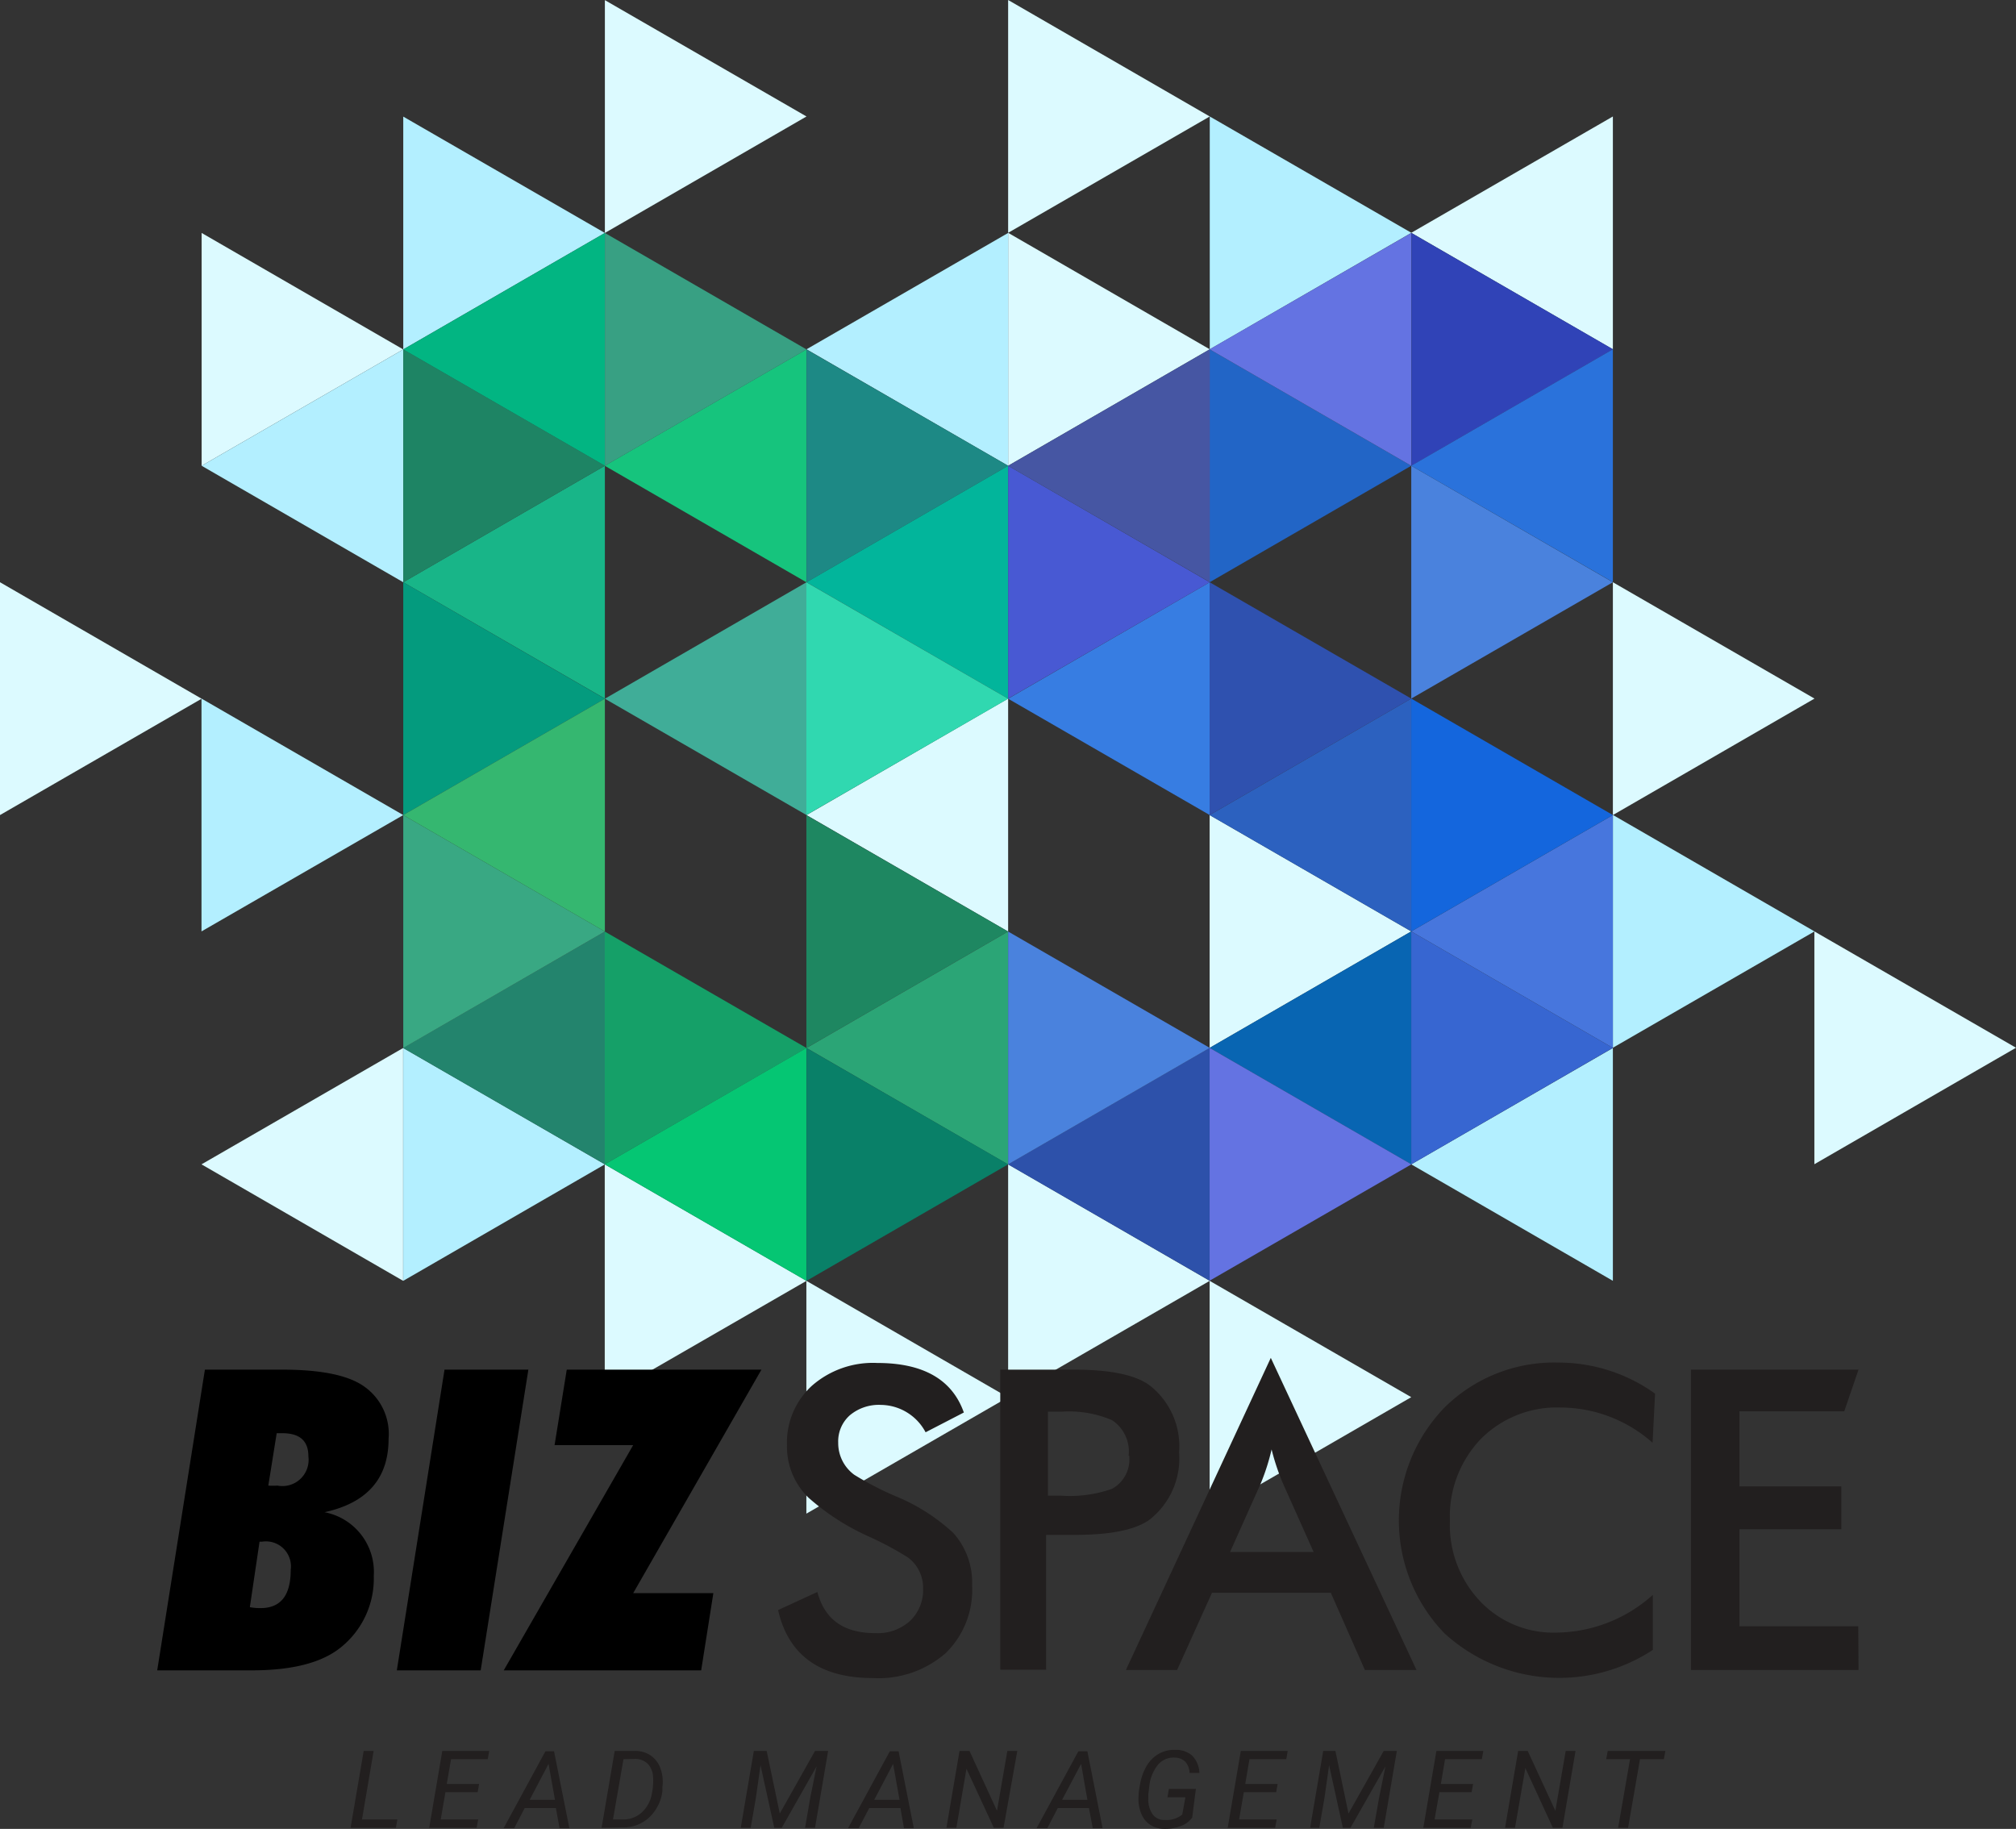 <svg xmlns="http://www.w3.org/2000/svg" viewBox="0 0 153.88 139.59"><rect x="0" y="0" width="153.88" height="139.59" fill="#333333" stroke="none"/><defs><style>.cls-1{fill:#221f1f;}.cls-2{fill:#b3efff;}.cls-3{fill:#4a82dd;}.cls-4{fill:#dcfaff;}.cls-5{fill:#18b588;}.cls-6{fill:#23846d;}.cls-7{fill:#39a883;}.cls-8{fill:#049b7e;}.cls-9{fill:#1e8464;}.cls-10{fill:#16c47d;}.cls-11{fill:#02b582;}.cls-12{fill:#40ad98;}.cls-13{fill:#15a068;}.cls-14{fill:#1e8761;}.cls-15{fill:#1d8985;}.cls-16{fill:#38a083;}.cls-17{fill:#35b770;}.cls-18{fill:#05c673;}.cls-19{fill:#02b59b;}.cls-20{fill:#2ba576;}.cls-21{fill:#30d8b0;}.cls-22{fill:#098068;}.cls-23{fill:#2d51aa;}.cls-24{fill:#2c61bf;}.cls-25{fill:#377de2;}.cls-26{fill:#4859d3;}.cls-27{fill:#0865b2;}.cls-28{fill:#2f51af;}.cls-29{fill:#6473e2;}.cls-30{fill:#4776dd;}.cls-31{fill:#1466dd;}.cls-32{fill:#3766d1;}.cls-33{fill:#3043b7;}.cls-34{fill:#2a72db;}.cls-35{fill:#2265c6;}.cls-36{fill:#4656a3;}</style></defs><g id="Warstwa_2" data-name="Warstwa 2"><g id="Layer_1" data-name="Layer 1"><path class="cls-1" d="M27.63,138.87h2.7l-.11.64H26.76l1-5.87h.76Z"/><path class="cls-1" d="M36.46,136.79H34l-.36,2.08H36.5l-.12.64H32.76l1-5.87h3.58l-.11.63H34.43l-.33,1.89h2.47Z"/><path class="cls-1" d="M42.43,138H40.05l-.8,1.54h-.81l3.19-5.87h.66l1.17,5.87h-.75Zm-2-.63h1.93l-.49-2.74Z"/><path class="cls-1" d="M45.92,139.51l1-5.87h1.53a2.1,2.1,0,0,1,1.23.36,2,2,0,0,1,.74,1,3,3,0,0,1,.14,1.41l0,.3a3.31,3.31,0,0,1-1,2,2.88,2.88,0,0,1-2,.77Zm1.67-5.24-.8,4.6h.74a2.06,2.06,0,0,0,1.45-.53,2.51,2.51,0,0,0,.78-1.46,4.83,4.83,0,0,0,.09-1.26,1.58,1.58,0,0,0-.41-1,1.38,1.38,0,0,0-.95-.37Z"/><path class="cls-1" d="M58.52,133.64l1,4.78,2.69-4.78h1l-1,5.87h-.76l.4-2.32.48-2.37-2.66,4.69H59.1l-1.05-4.78-.36,2.53-.39,2.25h-.76l1-5.87Z"/><path class="cls-1" d="M68.73,138H66.35l-.81,1.54h-.81l3.19-5.87h.67l1.16,5.87H69Zm-2-.63h1.93l-.49-2.74Z"/><path class="cls-1" d="M76.6,139.51h-.74L73.77,135,73,139.51h-.76l1-5.87H74l2.1,4.57.79-4.57h.76Z"/><path class="cls-1" d="M83.12,138H80.74l-.8,1.54h-.82l3.19-5.87H83l1.16,5.87h-.75Zm-2.05-.63H83l-.48-2.74Z"/><path class="cls-1" d="M91,138.73a1.84,1.84,0,0,1-.86.64,3.4,3.4,0,0,1-1.28.22,2.05,2.05,0,0,1-1-.27,1.81,1.81,0,0,1-.68-.74,2.92,2.92,0,0,1-.28-1.1,5.69,5.69,0,0,1,.12-1.3,4.21,4.21,0,0,1,.51-1.41,2.58,2.58,0,0,1,.92-.91,2.4,2.4,0,0,1,1.26-.3A1.88,1.88,0,0,1,91,134a2,2,0,0,1,.55,1.32h-.75a1.38,1.38,0,0,0-.33-.86,1.19,1.19,0,0,0-.81-.31,1.55,1.55,0,0,0-1.27.54,3.21,3.21,0,0,0-.67,1.68l-.07.57v.3a2,2,0,0,0,.32,1.23,1.08,1.08,0,0,0,.92.44,1.9,1.9,0,0,0,1.35-.41l.24-1.32H89.11l.11-.64h2.06Z"/><path class="cls-1" d="M97.41,136.79H94.94l-.36,2.08h2.87l-.12.64H93.71l1-5.87h3.58l-.11.63H95.37l-.32,1.89h2.47Z"/><path class="cls-1" d="M101.93,133.64l1,4.78,2.69-4.78h1l-1,5.87h-.76l.41-2.32.48-2.37-2.67,4.69h-.58l-1.05-4.78-.36,2.53-.39,2.25H100l1-5.87Z"/><path class="cls-1" d="M112.33,136.79h-2.46l-.37,2.08h2.88l-.12.64h-3.62l1-5.87h3.58l-.11.63H110.3l-.32,1.89h2.46Z"/><path class="cls-1" d="M119.26,139.51h-.73l-2.1-4.56-.79,4.56h-.76l1-5.87h.73l2.11,4.57.79-4.57h.75Z"/><path class="cls-1" d="M127,134.27h-1.82l-.91,5.24h-.76l.91-5.24H122.6l.12-.63h4.4Z"/><polygon class="cls-2" points="46.17 17.78 30.78 8.9 30.78 26.67 46.17 17.78"/><polygon class="cls-2" points="46.17 88.87 30.78 79.99 30.78 97.76 46.17 88.87"/><polygon class="cls-3" points="123.11 44.44 107.72 35.55 107.72 53.32 123.11 44.44"/><polygon class="cls-4" points="92.34 97.76 76.95 88.87 76.95 106.64 92.34 97.76"/><polygon class="cls-4" points="30.78 26.67 15.39 17.78 15.39 35.55 30.78 26.67"/><polygon class="cls-2" points="30.78 62.21 15.38 53.32 15.38 71.09 30.78 62.21"/><polygon class="cls-4" points="153.88 79.97 138.49 71.09 138.49 88.86 153.88 79.97"/><polygon class="cls-4" points="15.39 53.33 0 44.44 0 62.21 15.39 53.33"/><polygon class="cls-4" points="138.5 53.32 123.11 44.44 123.11 62.21 138.5 53.32"/><polygon class="cls-2" points="138.5 71.09 123.11 62.2 123.11 79.97 138.5 71.09"/><polygon class="cls-4" points="92.34 26.66 76.95 17.77 76.95 35.55 92.34 26.66"/><polygon class="cls-4" points="92.34 8.89 76.95 0 76.95 17.77 92.34 8.89"/><polygon class="cls-4" points="76.94 106.65 61.55 97.76 61.55 115.53 76.94 106.65"/><polygon class="cls-4" points="107.72 106.64 92.33 97.76 92.33 115.53 107.72 106.64"/><polygon class="cls-4" points="61.56 8.89 46.17 0.01 46.17 17.78 61.56 8.89"/><polygon class="cls-2" points="107.73 17.77 92.34 8.89 92.34 26.66 107.73 17.77"/><polygon class="cls-4" points="107.72 71.09 92.33 62.21 92.33 79.98 107.72 71.09"/><polygon class="cls-4" points="61.56 97.76 46.16 88.87 46.16 106.64 61.56 97.76"/><polygon class="cls-4" points="107.72 17.77 123.11 26.66 123.11 8.89 107.72 17.77"/><polygon class="cls-2" points="15.39 35.55 30.78 44.44 30.78 26.67 15.39 35.55"/><polygon class="cls-4" points="61.56 62.21 76.95 71.1 76.95 53.32 61.56 62.21"/><polygon class="cls-2" points="61.56 26.66 76.95 35.55 76.95 17.78 61.56 26.66"/><polygon class="cls-4" points="15.38 88.87 30.77 97.76 30.77 79.99 15.38 88.87"/><polygon class="cls-2" points="107.72 88.87 123.11 97.76 123.11 79.99 107.72 88.87"/><polygon class="cls-5" points="30.78 44.44 46.17 53.32 46.17 35.55 30.78 44.44"/><polygon class="cls-6" points="30.77 79.99 46.17 88.87 46.17 71.1 30.77 79.99"/><polygon class="cls-7" points="46.17 71.1 30.78 62.21 30.78 79.99 46.17 71.1"/><polygon class="cls-8" points="46.17 53.33 30.78 44.44 30.78 62.21 46.17 53.33"/><polygon class="cls-9" points="46.17 35.55 30.78 26.67 30.78 44.44 46.17 35.55"/><polygon class="cls-10" points="46.16 35.55 61.55 44.44 61.55 26.67 46.16 35.55"/><polygon class="cls-11" points="30.78 26.67 46.17 35.55 46.17 17.78 30.78 26.67"/><polygon class="cls-12" points="46.17 53.33 61.56 62.21 61.56 44.44 46.17 53.33"/><polygon class="cls-13" points="61.56 79.99 46.16 71.1 46.16 88.87 61.56 79.99"/><polygon class="cls-14" points="76.94 71.1 61.55 62.22 61.55 79.99 76.94 71.1"/><polygon class="cls-15" points="76.95 35.55 61.56 26.67 61.56 44.44 76.95 35.55"/><polygon class="cls-16" points="61.56 26.67 46.17 17.78 46.17 35.55 61.56 26.67"/><polygon class="cls-17" points="30.78 62.21 46.17 71.1 46.17 53.33 30.78 62.21"/><polygon class="cls-18" points="46.16 88.87 61.55 97.76 61.55 79.99 46.16 88.87"/><polygon class="cls-19" points="61.56 44.44 76.95 53.33 76.95 35.55 61.56 44.44"/><polygon class="cls-20" points="61.56 79.99 76.95 88.88 76.95 71.1 61.56 79.99"/><polygon class="cls-21" points="76.95 53.33 61.55 44.44 61.55 62.21 76.95 53.33"/><polygon class="cls-22" points="76.95 88.87 61.56 79.99 61.56 97.76 76.95 88.87"/><polygon class="cls-23" points="76.94 88.87 92.33 97.75 92.33 79.98 76.94 88.87"/><polygon class="cls-24" points="92.33 62.21 107.72 71.09 107.72 53.32 92.33 62.21"/><polygon class="cls-25" points="76.95 53.33 92.34 62.21 92.34 44.44 76.95 53.33"/><polygon class="cls-26" points="92.34 44.44 76.95 35.55 76.95 53.32 92.34 44.44"/><polygon class="cls-3" points="92.34 79.98 76.95 71.1 76.95 88.87 92.34 79.98"/><polygon class="cls-27" points="92.33 79.98 107.72 88.87 107.72 71.09 92.33 79.98"/><polygon class="cls-28" points="107.72 53.32 92.33 44.44 92.33 62.21 107.72 53.32"/><polygon class="cls-29" points="107.73 88.87 92.33 79.98 92.33 97.75 107.73 88.87"/><polygon class="cls-30" points="107.72 71.09 123.11 79.98 123.11 62.21 107.72 71.09"/><polygon class="cls-31" points="123.11 62.21 107.72 53.32 107.72 71.09 123.11 62.21"/><polygon class="cls-32" points="123.11 79.98 107.72 71.09 107.72 88.87 123.11 79.98"/><polygon class="cls-33" points="123.12 26.66 107.73 17.78 107.73 35.55 123.12 26.66"/><polygon class="cls-34" points="107.72 35.55 123.11 44.43 123.11 26.66 107.72 35.55"/><polygon class="cls-35" points="107.72 35.55 92.33 26.66 92.33 44.44 107.72 35.55"/><polygon class="cls-29" points="92.33 26.66 107.72 35.55 107.72 17.78 92.33 26.66"/><polygon class="cls-36" points="76.95 35.55 92.34 44.43 92.34 26.66 76.95 35.55"/><path class="cls-1" d="M74.2,121a6.74,6.74,0,0,1-2,5.16,7.78,7.78,0,0,1-5.56,1.92q-6.06,0-7.25-5.19l3-1.38c.56,2.1,2,3.14,4.43,3.14a3.67,3.67,0,0,0,2.64-.93,3.25,3.25,0,0,0,1-2.47,2.88,2.88,0,0,0-1.15-2.37,24.43,24.43,0,0,0-2.92-1.57,18.19,18.19,0,0,1-4.68-3,5.42,5.42,0,0,1-1.64-4,5.87,5.87,0,0,1,1.89-4.53,7.06,7.06,0,0,1,5-1.75q5.27,0,6.61,3.78l-2.92,1.51a3.91,3.91,0,0,0-3.4-2.09,3.45,3.45,0,0,0-2.38.79,2.66,2.66,0,0,0-.89,2.1,3,3,0,0,0,1.22,2.44,23.08,23.08,0,0,0,3.14,1.63A14.66,14.66,0,0,1,72.76,117,5.64,5.64,0,0,1,74.2,121Z"/><path class="cls-1" d="M90,110.86A5.93,5.93,0,0,1,87.73,116q-1.61,1.16-5.74,1.15H79.85v10.29h-3.5V104.54H82q4.11,0,5.74,1.19A5.9,5.9,0,0,1,90,110.86Zm-3.85.24a2.86,2.86,0,0,0-1.28-2.71,8.37,8.37,0,0,0-3.88-.64h-1v6.41h1a9.78,9.78,0,0,0,3.88-.52A2.55,2.55,0,0,0,86.19,111.1Z"/><path class="cls-1" d="M108.12,127.46h-3.94l-2.6-5.89H92.51l-2.66,5.89H85.94L97,103.64Zm-7.85-9-2.34-5.23a17.45,17.45,0,0,1-.87-2.6,16.42,16.42,0,0,1-.83,2.6l-2.34,5.23Z"/><path class="cls-1" d="M126.33,106.37l-.19,3.75a10.62,10.62,0,0,0-7-2.69,8.19,8.19,0,0,0-6.11,2.4,8.56,8.56,0,0,0-2.36,6.25,8.46,8.46,0,0,0,2.31,6.14,7.7,7.7,0,0,0,5.77,2.39,11.17,11.17,0,0,0,7.41-2.88v4.2a13,13,0,0,1-15.9-1.26,12.4,12.4,0,0,1,0-17.24,11.89,11.89,0,0,1,8.69-3.43A12.65,12.65,0,0,1,126.33,106.37Z"/><path class="cls-1" d="M141.86,127.46H129.07V104.54h12.79l-1.09,3.18h-8v5.73h7.78v3.27h-7.78v7.41h9.07Z"/><path d="M29.66,109.82q0,4.53-4.89,5.6a4.64,4.64,0,0,1,3.76,4.86A6.74,6.74,0,0,1,26,125.75q-2.16,1.74-6.76,1.74H12l3.64-22.95h5.92c2.79,0,4.81.38,6.05,1.16A4.42,4.42,0,0,1,29.66,109.82Zm-7.47,10A1.91,1.91,0,0,0,20,117.67h-.19l-.74,5a4.13,4.13,0,0,0,.77.07C21.42,122.76,22.19,121.78,22.19,119.83Zm1.35-8.66c0-1.18-.65-1.77-2-1.77h-.19l-.23,0-.64,4a5.81,5.81,0,0,0,.7,0A2,2,0,0,0,23.54,111.17Z"/><path d="M40.33,104.54l-3.64,22.95h-6.4l3.64-22.95Z"/><path d="M58.12,104.54,48.33,121.6h6.12l-.93,5.89H38.45l9.88-17.19h-6l.93-5.76Z"/></g></g></svg>